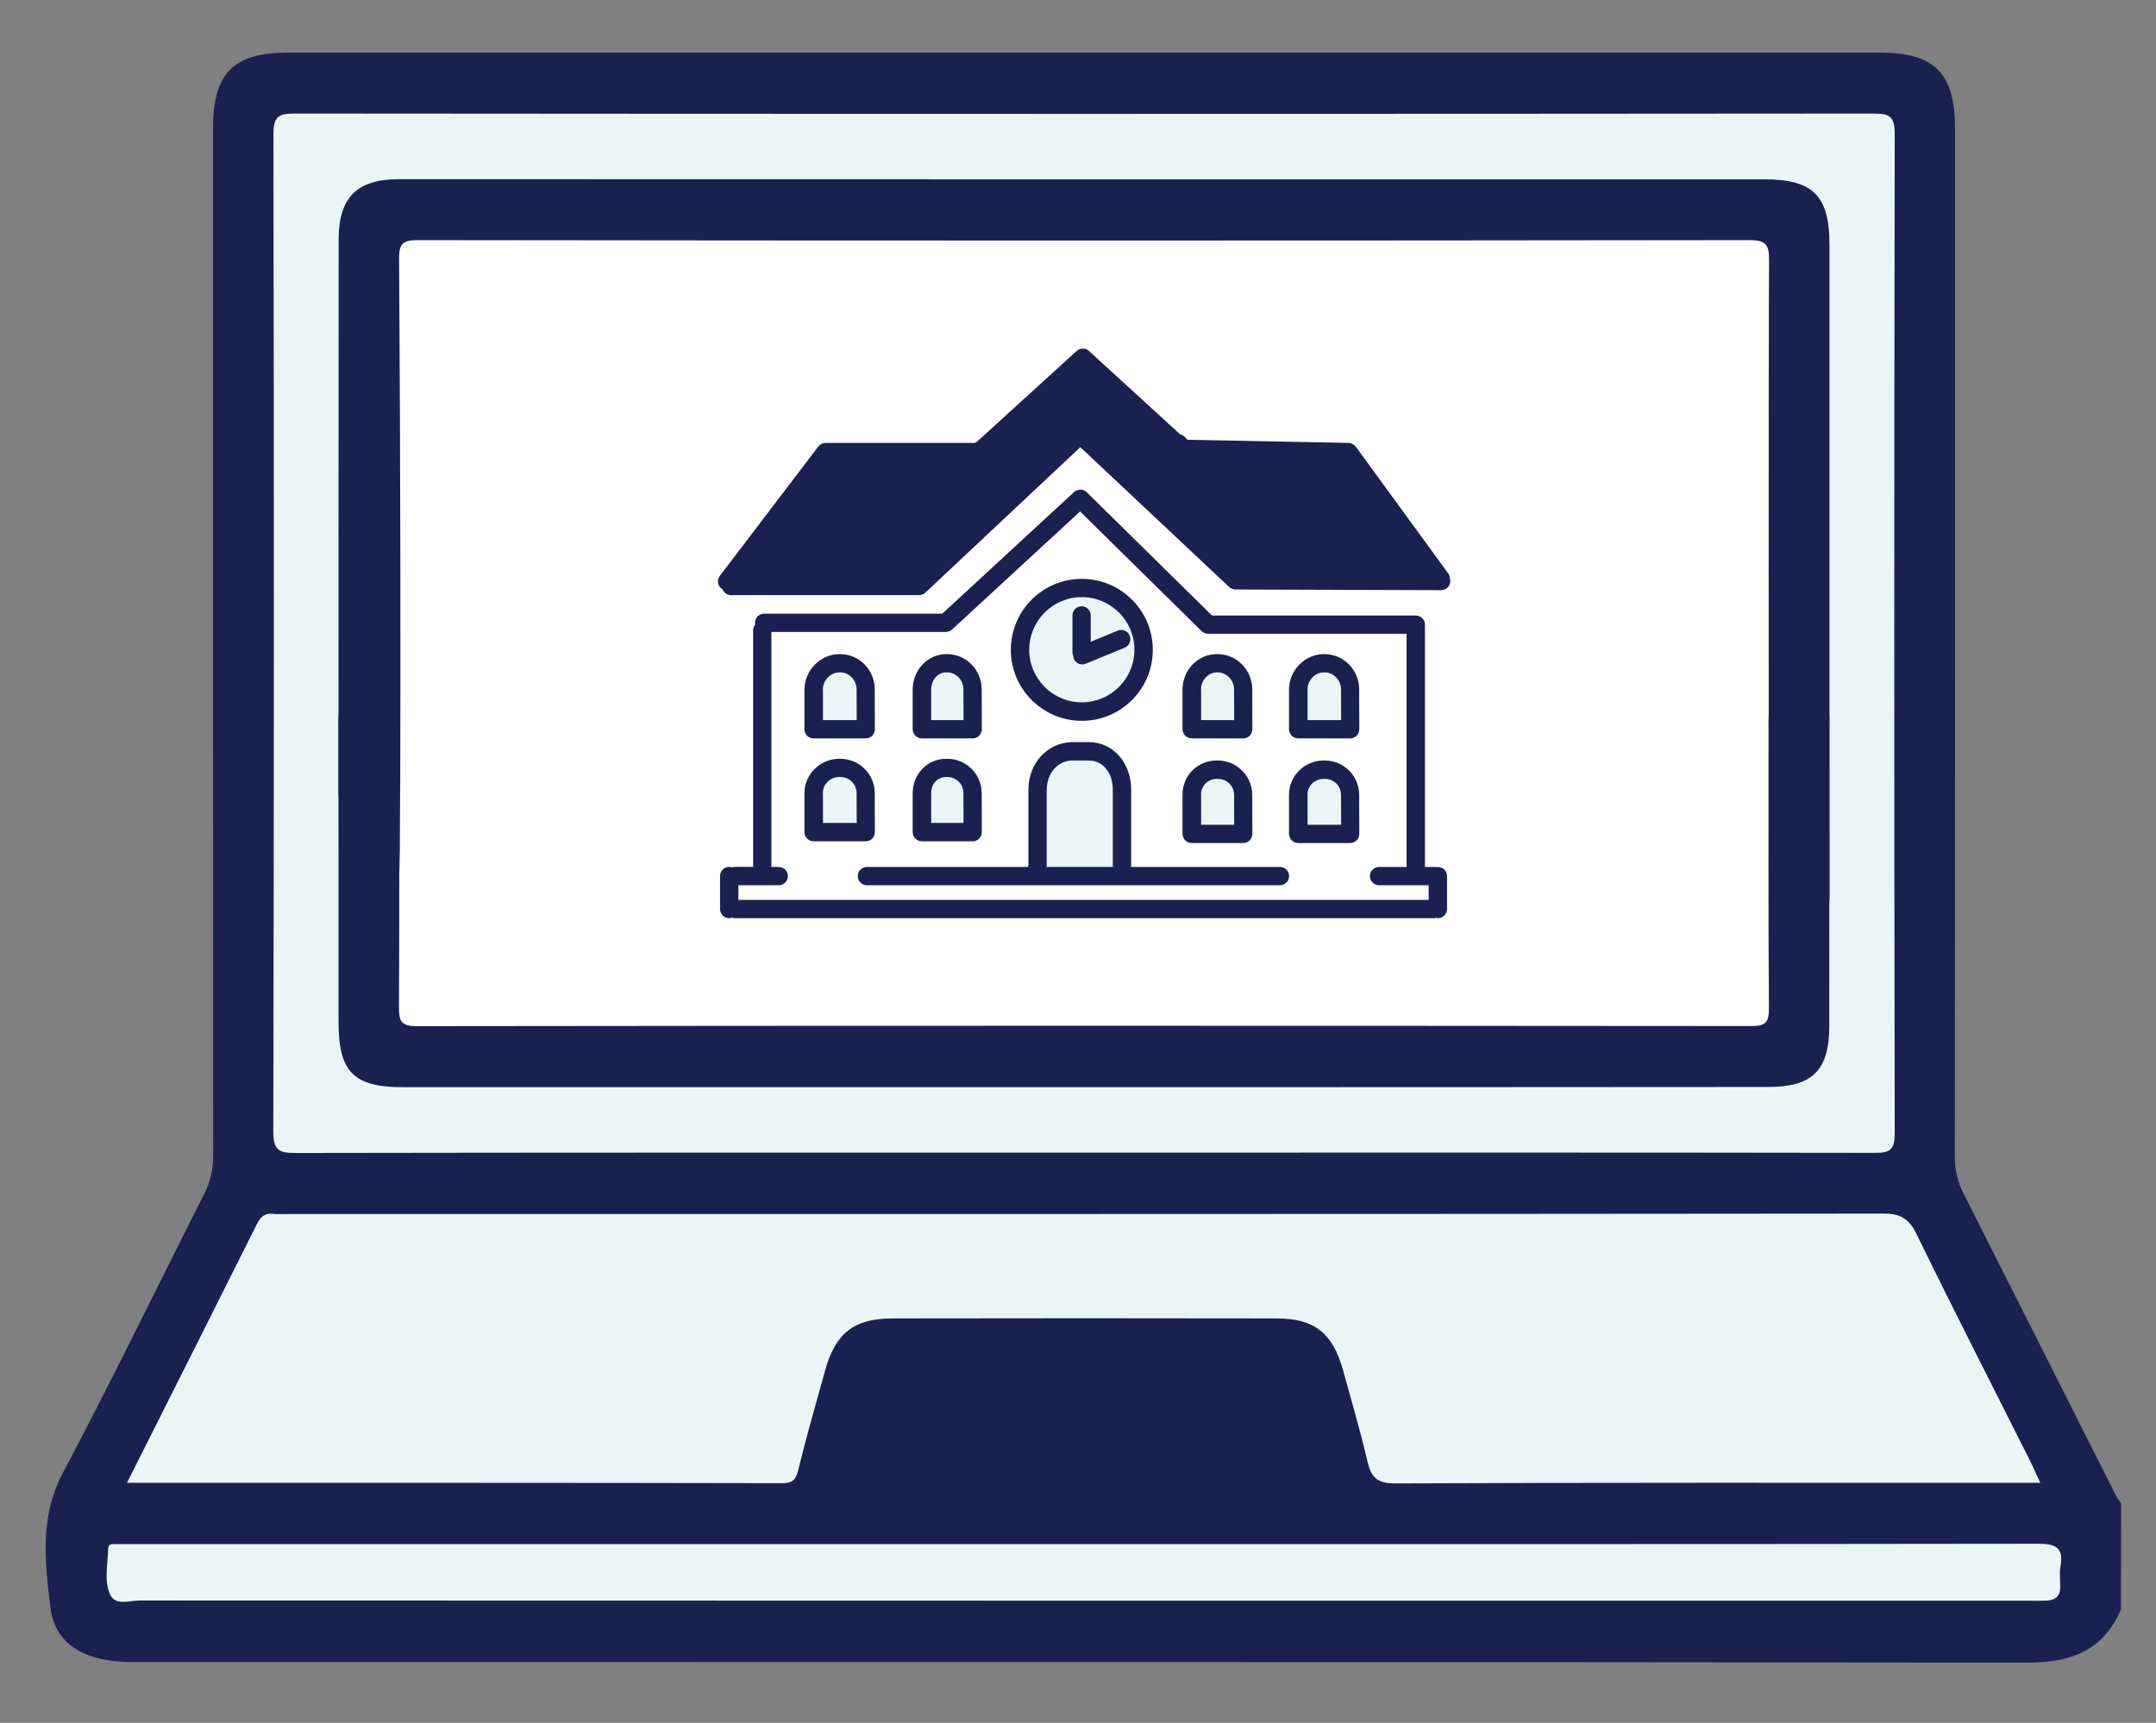 <?xml version="1.0" encoding="utf-8"?>
<!-- Generator: Adobe Illustrator 26.3.1, SVG Export Plug-In . SVG Version: 6.00 Build 0)  -->
<svg version="1.1" id="Layer_1" xmlns="http://www.w3.org/2000/svg" xmlns:xlink="http://www.w3.org/1999/xlink" x="0px" y="0px"
	 viewBox="0 0 186.48 149.02" style="enable-background:new 0 0 186.48 149.02;" xml:space="preserve">
<rect x="0" y="0" width="186.48" height="149.02" fill="#808080" stroke="none"/>
<style type="text/css">
	.st0{fill:#1A2151;}
	.st1{fill:#EAF6F6;}
	.st2{fill:#FFFFFF;}
	.st3{fill:none;stroke:#1A2151;stroke-width:3;stroke-linecap:round;stroke-miterlimit:10;}
	.st4{fill:#1A2151;stroke:#1A2151;stroke-width:2.379;stroke-linecap:round;stroke-linejoin:round;stroke-miterlimit:10;}
	.st5{fill:#1A2151;stroke:#1A2151;stroke-miterlimit:10;}
	.st6{fill:#EAF6F6;stroke:#1A2151;stroke-width:3.207;stroke-linecap:round;stroke-linejoin:round;stroke-miterlimit:10;}
	.st7{fill:#ECD7E9;stroke:#1A2151;stroke-width:3.207;stroke-linecap:round;stroke-linejoin:round;stroke-miterlimit:10;}
</style>
<g>
	<path class="st0" d="M183.45,139.21c-1.55,3.61-4.38,4.61-8.11,4.6c-54.64-0.07-109.29-0.04-163.93-0.05
		c-3.98,0-6.64-1.47-7.04-4.66c-0.48-3.9-0.97-7.84,1.06-11.68c4.22-7.97,8.16-16.11,12.24-24.16c0.55-1.08,0.77-2.15,0.77-3.36
		c-0.02-29.57-0.02-59.15-0.02-88.72c0-4.86,1.74-6.63,6.5-6.63c45.89,0,91.77,0,137.66,0c4.77,0,6.52,1.78,6.52,6.61
		c0,29.63,0.01,59.27-0.02,88.9c0,1.16,0.24,2.17,0.76,3.19c4.42,8.73,8.82,17.48,13.23,26.22c0.1,0.2,0.26,0.37,0.39,0.55
		C183.45,133.09,183.45,136.15,183.45,139.21z"/>
	<path class="st1" d="M93.69,99.7c-22.71,0-45.41-0.01-68.12,0.03c-1.45,0-1.93-0.22-1.93-1.86c0.06-28.75,0.06-57.49,0.01-86.24
		c0-1.48,0.36-1.81,1.81-1.81c45.53,0.04,91.06,0.04,136.59,0c1.41,0,1.84,0.27,1.83,1.79c-0.05,28.8-0.05,57.61,0,86.41
		c0,1.41-0.38,1.71-1.72,1.7C139.33,99.68,116.51,99.7,93.69,99.7z"/>
	<path class="st1" d="M10.98,128.26c3.84-7.63,7.55-15,11.24-22.38c0.34-0.69,0.75-0.98,1.48-0.88c0.29,0.04,0.58,0.01,0.87,0.01
		c46.11,0,92.22,0.01,138.33-0.04c1.51,0,2.23,0.46,2.88,1.8c3.21,6.58,6.55,13.1,9.84,19.65c0.28,0.56,0.52,1.14,0.85,1.84
		c-0.74,0-1.31,0-1.88,0c-17.98,0-35.95-0.03-53.93,0.05c-1.56,0.01-2.07-0.54-2.39-1.92c-0.61-2.63-1.38-5.22-2.09-7.82
		c-0.89-3.24-2.47-4.53-5.75-4.53c-11.09-0.02-22.18-0.02-33.27,0c-3.31,0.01-4.9,1.28-5.79,4.49c-0.8,2.88-1.63,5.76-2.34,8.67
		c-0.21,0.88-0.57,1.09-1.4,1.09C48.83,128.25,30.03,128.26,10.98,128.26z"/>
	<path class="st1" d="M93.94,133.56c27.43,0,54.86,0.01,82.3-0.03c1.52,0,2.27,0.28,1.98,1.95c-0.1,0.57-0.03,1.18-0.02,1.76
		c0.01,0.81-0.42,1.18-1.18,1.21c-0.52,0.02-1.05,0.01-1.58,0.01c-54.46,0-108.91,0-163.37-0.02c-0.88,0-2.11,0.49-2.56-0.55
		c-0.53-1.23-0.17-2.67-0.15-4.01c0-0.35,0.41-0.32,0.7-0.32c0.41,0,0.82,0,1.23,0C38.84,133.56,66.39,133.56,93.94,133.56z"/>
	<path class="st0" d="M113.33,128.22c-13.16,0-26.05,0-39.13,0c0.74-2.76,1.48-5.44,2.17-8.13c0.26-1.02,1.03-0.76,1.68-0.76
		c8.69-0.01,17.39-0.01,26.08-0.01c1.87,0,3.74,0.04,5.6-0.02c0.81-0.02,1.29,0.15,1.51,1.03
		C111.89,122.94,112.61,125.54,113.33,128.22z"/>
	<g>
		<path class="st2" d="M93.32,89.92c-19.39,0-38.77-0.01-58.16,0.03c-1.23,0-1.65-0.17-1.65-1.45c0.05-22.49,0.05-44.98,0.01-67.48
			c0-1.15,0.3-1.42,1.54-1.42c38.87,0.03,77.74,0.03,116.62,0c1.21,0,1.57,0.21,1.57,1.4c-0.04,22.54-0.04,45.08,0,67.61
			c0,1.1-0.33,1.33-1.47,1.33C132.3,89.91,112.81,89.92,93.32,89.92z"/>
		<path class="st0" d="M93.71,15.51c19.62,0,39.24,0,58.86,0c4.26,0,5.67,1.41,5.67,5.69c0,8.43,0,47.13,0,55.55
			c0,0.53,0.03,1.07-0.05,1.59c-0.22,1.43-1.16,2.22-2.5,2.27c-1.27,0.04-2.24-0.67-2.56-1.98c-0.15-0.62-0.14-1.28-0.14-1.93
			c-0.01-7.95-0.03-46.19,0.02-54.14c0.01-1.27-0.17-1.79-1.65-1.79c-38.42,0.05-76.84,0.05-115.26,0c-1.39,0-1.59,0.44-1.58,1.69
			c0.26,38.29-0.01,67.5,0.02,45.23c0,0.64,0,1.31-0.16,1.92c-0.35,1.3-1.32,1.98-2.61,1.9c-1.36-0.09-2.25-0.91-2.44-2.33
			c-0.05-0.41-0.04-0.82-0.04-1.24c0,21.61-0.03-8.24,0-47.18c0-3.68,1.56-5.26,5.22-5.26C54.24,15.51,73.98,15.51,93.71,15.51z"/>
	</g>
	<path class="st0" d="M93.58,94.04c-19.56,0-39.11,0-58.67,0c-4.34,0-5.63-1.3-5.63-5.68c0-8.42,0-16.85,0-25.27
		c0-0.59-0.05-1.2,0.09-1.76c0.29-1.2,1.05-1.95,2.32-2.04c1.26-0.09,2.11,0.51,2.61,1.66c0.29,0.67,0.23,1.39,0.23,2.09
		c0,8.01,0.02,16.02-0.02,24.03c-0.01,1.2,0.13,1.7,1.55,1.69c38.47-0.05,76.94-0.04,115.4-0.01c1.21,0,1.55-0.27,1.54-1.52
		c-0.06-8.07-0.03-16.14-0.03-24.21c0-0.7-0.06-1.42,0.24-2.09c0.5-1.15,1.36-1.74,2.62-1.64c1.27,0.1,2.02,0.86,2.31,2.05
		c0.12,0.5,0.08,1.05,0.08,1.58c0,8.6,0.01,17.2,0,25.8c0,3.86-1.44,5.3-5.29,5.3C133.16,94.04,113.37,94.04,93.58,94.04z"/>
	<circle class="st1" cx="93.41" cy="56.26" r="5.52"/>
	<path class="st1" d="M74.14,63.26h-3.46c-0.26,0-0.48-0.21-0.48-0.48v-4.2c0-0.26,0.21-0.48,0.48-0.48h3.46
		c0.26,0,0.48,0.21,0.48,0.48v4.2C74.62,63.04,74.41,63.26,74.14,63.26z"/>
	<path class="st1" d="M83.72,63.26h-3.46c-0.26,0-0.48-0.21-0.48-0.48v-4.2c0-0.26,0.21-0.48,0.48-0.48h3.46
		c0.26,0,0.48,0.21,0.48,0.48v4.2C84.2,63.04,83.99,63.26,83.72,63.26z"/>
	<path class="st1" d="M74.14,72.1h-3.46c-0.26,0-0.48-0.21-0.48-0.48v-4.2c0-0.26,0.21-0.48,0.48-0.48h3.46
		c0.26,0,0.48,0.21,0.48,0.48v4.2C74.62,71.88,74.41,72.1,74.14,72.1z"/>
	<path class="st1" d="M83.72,72.1h-3.46c-0.26,0-0.48-0.21-0.48-0.48v-4.2c0-0.26,0.21-0.48,0.48-0.48h3.46
		c0.26,0,0.48,0.21,0.48,0.48v4.2C84.2,71.88,83.99,72.1,83.72,72.1z"/>
	<path class="st1" d="M95.85,75.78h-5.62c-0.48,0-0.87-0.39-0.87-0.87v-8.56c0-0.48,0.39-0.87,0.87-0.87h5.62
		c0.48,0,0.87,0.39,0.87,0.87v8.56C96.72,75.39,96.33,75.78,95.85,75.78z"/>
	<path class="st1" d="M107.29,63.26h-3.46c-0.26,0-0.48-0.21-0.48-0.48v-4.2c0-0.26,0.21-0.48,0.48-0.48h3.46
		c0.26,0,0.48,0.21,0.48,0.48v4.2C107.77,63.04,107.56,63.26,107.29,63.26z"/>
	<path class="st1" d="M116.13,63.26h-3.46c-0.26,0-0.48-0.21-0.48-0.48v-4.2c0-0.26,0.21-0.48,0.48-0.48h3.46
		c0.26,0,0.48,0.21,0.48,0.48v4.2C116.61,63.04,116.4,63.26,116.13,63.26z"/>
	<path class="st1" d="M107.29,72.1h-3.46c-0.26,0-0.48-0.21-0.48-0.48v-4.2c0-0.26,0.21-0.48,0.48-0.48h3.46
		c0.26,0,0.48,0.21,0.48,0.48v4.2C107.77,71.88,107.56,72.1,107.29,72.1z"/>
	<path class="st1" d="M116.13,72.1h-3.46c-0.26,0-0.48-0.21-0.48-0.48v-4.2c0-0.26,0.21-0.48,0.48-0.48h3.46
		c0.26,0,0.48,0.21,0.48,0.48v4.2C116.61,71.88,116.4,72.1,116.13,72.1z"/>
	<g>
		<path class="st0" d="M125.41,50.06c0-0.16-0.04-0.31-0.14-0.45l-8-10.97c-0.15-0.2-0.38-0.32-0.63-0.33l-13.92-0.27l-0.27-0.27
			c-0.11-0.11-0.24-0.16-0.37-0.2l-7.89-7.21c-0.3-0.28-0.77-0.28-1.07,0l-8.61,7.84c-0.06,0.03-0.12,0.06-0.18,0.11H71.41
			c-0.25,0-0.48,0.12-0.63,0.31l-8.52,11.19c-0.27,0.35-0.2,0.85,0.15,1.11c0.03,0.02,0.06,0.03,0.08,0.04
			c0.11,0.3,0.4,0.52,0.74,0.52H79.5c0.2,0,0.4-0.08,0.54-0.22l13.4-12.58l12.87,12.09c0.15,0.14,0.34,0.21,0.54,0.22l17.8,0.06
			c0,0,0,0,0,0c0.44,0,0.79-0.35,0.79-0.79C125.45,50.19,125.43,50.13,125.41,50.06z"/>
		<path class="st0" d="M93.57,62.35c3.39,0,6.14-2.75,6.14-6.14c0-3.39-2.75-6.14-6.14-6.14c-3.39,0-6.14,2.75-6.14,6.14
			C87.43,59.59,90.18,62.35,93.57,62.35z M93.57,51.65c2.51,0,4.55,2.04,4.55,4.55c0,2.51-2.04,4.55-4.55,4.55
			c-2.51,0-4.55-2.04-4.55-4.55C89.02,53.7,91.06,51.65,93.57,51.65z"/>
		<path class="st0" d="M92.88,56.98c0.13,0.31,0.42,0.49,0.73,0.49c0.1,0,0.2-0.02,0.3-0.06l3.37-1.39c0.41-0.17,0.6-0.63,0.43-1.04
			c-0.17-0.41-0.63-0.6-1.04-0.43l-2.33,0.96v-2.28c0-0.44-0.36-0.79-0.79-0.79c-0.44,0-0.79,0.36-0.79,0.79v3.18
			c0,0.11,0.03,0.22,0.07,0.32C92.84,56.82,92.85,56.9,92.88,56.98z"/>
		<path class="st0" d="M103.08,63.87h4.45c0,0,0,0,0,0c0.44,0,0.79-0.36,0.79-0.79c0-0.02,0-0.05,0-0.07l-0.01-3.38
			c0-1.68-1.34-3.05-2.99-3.05h-0.08c-1.63,0-2.96,1.38-2.96,3.07v3.44C102.29,63.52,102.64,63.87,103.08,63.87z M103.88,59.64
			c0-0.8,0.63-1.48,1.37-1.48h0.08c0.76,0,1.41,0.67,1.41,1.47l0.01,2.66h-2.86V59.64z"/>
		<path class="st0" d="M112.29,63.87h4.49c0,0,0,0,0,0c0.44,0,0.79-0.36,0.79-0.79c0-0.02,0-0.05,0-0.07l-0.01-3.38
			c0-1.68-1.34-3.05-2.99-3.05h-0.08c-1.63,0-3,1.41-3,3.07v3.44C111.5,63.52,111.85,63.87,112.29,63.87z M113.09,59.64
			c0-0.79,0.66-1.48,1.41-1.48h0.08c0.76,0,1.41,0.67,1.41,1.47l0.01,2.66h-2.9V59.64z"/>
		<path class="st0" d="M103.08,72.92h4.45c0,0,0,0,0,0c0.44,0,0.79-0.36,0.79-0.79c0-0.02,0-0.05,0-0.07l-0.01-3.31
			c0-1.64-1.34-2.97-2.99-2.97h-0.08c-1.66,0-2.96,1.3-2.96,2.96v3.39C102.29,72.57,102.64,72.92,103.08,72.92z M103.88,68.74
			c0-0.77,0.6-1.37,1.37-1.37h0.08c0.79,0,1.41,0.61,1.41,1.39l0.01,2.58h-2.86V68.74z"/>
		<path class="st0" d="M112.29,72.92h4.49c0,0,0,0,0,0c0.44,0,0.79-0.36,0.79-0.79c0-0.02,0-0.05,0-0.07l-0.01-3.31
			c0-1.64-1.34-2.97-2.99-2.97h-0.08c-1.65,0-3,1.33-3,2.96v3.39C111.5,72.57,111.85,72.92,112.29,72.92z M113.09,68.74
			c0-0.77,0.62-1.37,1.41-1.37h0.08c0.79,0,1.41,0.61,1.41,1.39l0.01,2.58h-2.9V68.74z"/>
		<path class="st0" d="M70.37,63.87h4.51c0,0,0,0,0,0c0.44,0,0.79-0.36,0.79-0.79c0-0.02,0-0.05,0-0.07l-0.01-3.38
			c0-1.68-1.34-3.05-2.99-3.05H72.6c-1.64,0-3.02,1.41-3.02,3.07v3.44C69.58,63.52,69.93,63.87,70.37,63.87z M71.17,59.64
			c0-0.79,0.67-1.48,1.43-1.48h0.08c0.76,0,1.41,0.67,1.41,1.47l0.01,2.66h-2.92V59.64z"/>
		<path class="st0" d="M79.74,63.87h4.39c0,0,0,0,0,0c0.44,0,0.79-0.36,0.79-0.79c0-0.02,0-0.05,0-0.07l-0.01-3.38
			c0-1.68-1.34-3.05-2.99-3.05h-0.08c-1.6,0-2.9,1.38-2.9,3.07v3.44C78.95,63.52,79.3,63.87,79.74,63.87z M80.54,59.64
			c0-0.73,0.49-1.48,1.31-1.48h0.08c0.76,0,1.4,0.67,1.4,1.47l0.01,2.66h-2.8V59.64z"/>
		<path class="st0" d="M70.37,72.77h4.51c0,0,0,0,0,0c0.44,0,0.79-0.36,0.79-0.79c0-0.02,0-0.05,0-0.07l-0.01-3.31
			c0-1.64-1.34-2.97-2.99-2.97H72.6c-1.66,0-3.02,1.34-3.02,2.98v3.38C69.58,72.41,69.93,72.77,70.37,72.77z M71.17,68.6
			c0-0.77,0.64-1.39,1.43-1.39h0.08c0.79,0,1.41,0.61,1.41,1.39l0.01,2.58h-2.92V68.6z"/>
		<path class="st0" d="M79.74,72.77h4.39c0,0,0,0,0,0c0.44,0,0.79-0.36,0.79-0.79c0-0.02,0-0.05,0-0.07l-0.01-3.31
			c0-1.64-1.34-2.97-2.99-2.97h-0.08c-1.62,0-2.9,1.31-2.9,2.98v3.38C78.95,72.41,79.3,72.77,79.74,72.77z M80.54,68.6
			c0-0.8,0.55-1.39,1.31-1.39h0.08c0.79,0,1.4,0.61,1.4,1.39l0.01,2.58h-2.8V68.6z"/>
		<path class="st0" d="M124.36,74.99c-0.03,0-0.05,0.01-0.08,0.02c-0.03,0-0.05-0.02-0.08-0.02h-0.95V54.03
			c0-0.44-0.36-0.79-0.79-0.79h-17.63L94,42.58c-0.3-0.3-0.78-0.3-1.1-0.02L81.5,53.08H66.09c-0.44,0-0.79,0.36-0.79,0.79
			c0,0.05,0.02,0.09,0.03,0.14c-0.11,0.14-0.19,0.3-0.19,0.49v20.48h-1.59c-0.08,0-0.16,0.02-0.24,0.05
			c-0.08-0.02-0.15-0.05-0.24-0.05c-0.44,0-0.79,0.36-0.79,0.79v2.86c0,0.44,0.36,0.79,0.79,0.79c0.08,0,0.16-0.02,0.24-0.05
			c0.08,0.02,0.15,0.05,0.24,0.05h60.5c0.06,0,0.11-0.02,0.16-0.03c0.05,0.01,0.1,0.03,0.16,0.03c0.44,0,0.79-0.36,0.79-0.79v-2.86
			C125.16,75.34,124.8,74.99,124.36,74.99z M66.72,54.66h15.09c0.2,0,0.39-0.08,0.54-0.21l11.07-10.21l10.51,10.35
			c0.15,0.15,0.35,0.23,0.56,0.23h17.17v20.17h-2.38c-0.44,0-0.79,0.36-0.79,0.79c0,0.44,0.36,0.79,0.79,0.79h4.29v1.27h-59.7v-1.27
			h3.49c0.44,0,0.79-0.36,0.79-0.79c0-0.44-0.36-0.79-0.79-0.79h-0.64V54.66z"/>
		<path class="st0" d="M97.84,68.31c0-2.35-1.58-4.12-3.68-4.12h-1.38c-2.15,0-3.83,1.81-3.83,4.12v6.49
			c-0.02,0.06-0.02,0.12-0.03,0.19H74.98c-0.44,0-0.79,0.36-0.79,0.79c0,0.44,0.36,0.79,0.79,0.79h35.73c0.44,0,0.79-0.36,0.79-0.79
			c0-0.44-0.36-0.79-0.79-0.79H97.84V68.31z M90.54,68.31c0-1.44,0.96-2.53,2.24-2.53h1.38c1.23,0,2.09,1.04,2.09,2.53v6.68h-5.72
			V68.31z"/>
	</g>
</g>
</svg>
